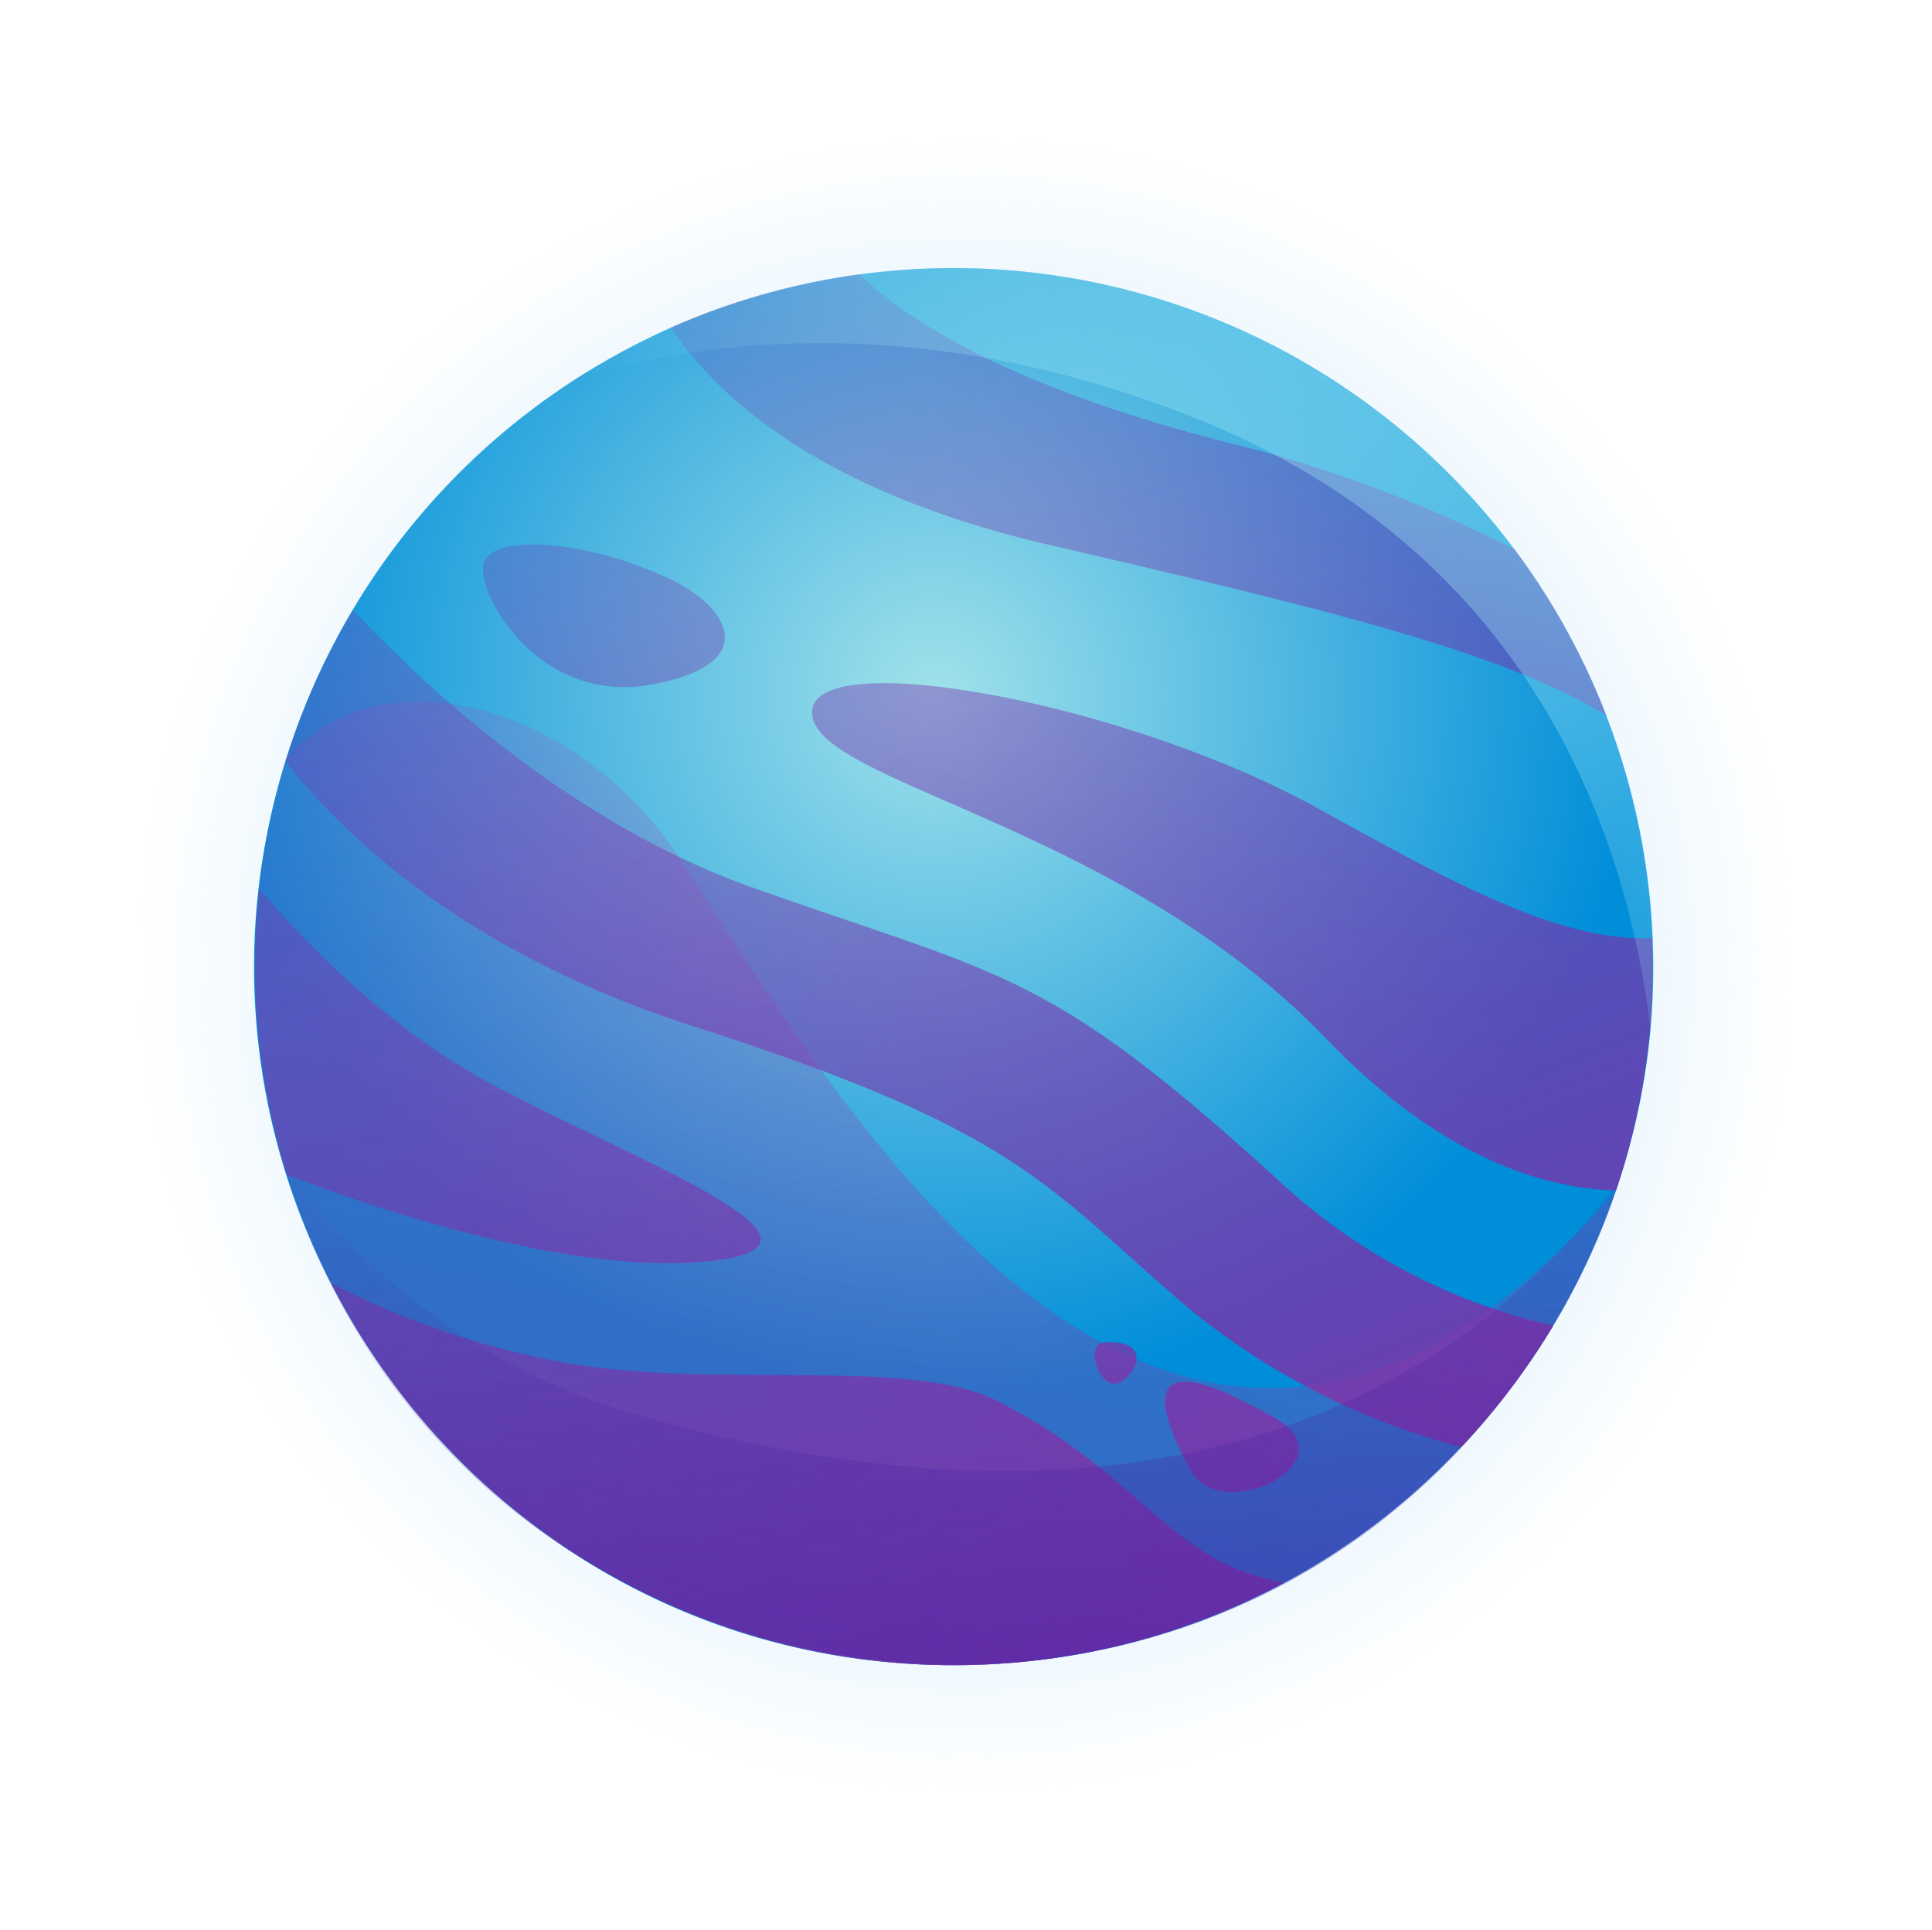 <svg xmlns="http://www.w3.org/2000/svg" xmlns:xlink="http://www.w3.org/1999/xlink" viewBox="0 0 174.24 174.11"><defs><style>.cls-1{isolation:isolate;}.cls-2{fill:url(#radial-gradient);}.cls-3{fill:url(#radial-gradient-2);}.cls-4{fill:url(#linear-gradient);}.cls-5{fill:url(#linear-gradient-2);}.cls-6{fill:url(#linear-gradient-3);}.cls-7{fill:url(#linear-gradient-4);}.cls-8{fill:url(#linear-gradient-5);}.cls-9{fill:url(#linear-gradient-6);}.cls-10{fill:url(#linear-gradient-7);}.cls-11{fill:url(#linear-gradient-8);}.cls-12{opacity:0.45;fill:url(#linear-gradient-9);}.cls-12,.cls-13{mix-blend-mode:multiply;}.cls-13{opacity:0.55;fill:url(#linear-gradient-10);}.cls-14{mix-blend-mode:hard-light;fill:url(#linear-gradient-11);}</style><radialGradient id="radial-gradient" cx="87.12" cy="87.05" r="74.6" gradientUnits="userSpaceOnUse"><stop offset="0" stop-color="#90ddef"/><stop offset="1" stop-color="#a6d6f9" stop-opacity="0"/></radialGradient><radialGradient id="radial-gradient-2" cx="84.36" cy="62.7" r="63.05" gradientUnits="userSpaceOnUse"><stop offset="0" stop-color="#a0e2ea"/><stop offset="1" stop-color="#018ed9"/></radialGradient><linearGradient id="linear-gradient" x1="88.86" y1="170.1" x2="36.59" y2="37.2" gradientUnits="userSpaceOnUse"><stop offset="0" stop-color="#7e31a6"/><stop offset="1" stop-color="#7731b1" stop-opacity="0.2"/></linearGradient><linearGradient id="linear-gradient-2" x1="73.69" y1="176.06" x2="21.42" y2="43.17" xlink:href="#linear-gradient"/><linearGradient id="linear-gradient-3" x1="109.59" y1="161.94" x2="57.32" y2="29.04" xlink:href="#linear-gradient"/><linearGradient id="linear-gradient-4" x1="140.65" y1="149.73" x2="88.38" y2="16.83" xlink:href="#linear-gradient"/><linearGradient id="linear-gradient-5" x1="98.42" y1="166.34" x2="46.15" y2="33.44" xlink:href="#linear-gradient"/><linearGradient id="linear-gradient-6" x1="142.75" y1="148.9" x2="90.48" y2="16" xlink:href="#linear-gradient"/><linearGradient id="linear-gradient-7" x1="122.15" y1="157" x2="69.88" y2="24.1" xlink:href="#linear-gradient"/><linearGradient id="linear-gradient-8" x1="115.25" y1="159.72" x2="62.97" y2="26.82" xlink:href="#linear-gradient"/><linearGradient id="linear-gradient-9" x1="72.59" y1="152.14" x2="91.21" y2="60.4" gradientUnits="userSpaceOnUse"><stop offset="0" stop-color="#6d31a3"/><stop offset="1" stop-color="#b842b5" stop-opacity="0.3"/></linearGradient><linearGradient id="linear-gradient-10" x1="92.39" y1="165.56" x2="85.35" y2="101.79" gradientUnits="userSpaceOnUse"><stop offset="0" stop-color="#471aa3"/><stop offset="1" stop-color="#4c2ea3" stop-opacity="0.1"/></linearGradient><linearGradient id="linear-gradient-11" x1="165" y1="-15.77" x2="95.3" y2="69.86" gradientUnits="userSpaceOnUse"><stop offset="0" stop-color="#a4f6f6"/><stop offset="1" stop-color="#b5f4f9" stop-opacity="0"/></linearGradient></defs><g class="cls-1"><g id="Layer_2" data-name="Layer 2"><g id="OBJECTS"><path class="cls-2" d="M78.83.43C11.33,6.83-25,87.18,19.71,142.05h0a87,87,0,0,0,134.37.62h0C203.07,83.76,156.92-7,78.83.43Z"/><path class="cls-3" d="M148.85,92.88C146,123.78,120.23,150.21,86,150.21c-42.69,0-72.89-41.59-60.14-81.93A63.19,63.19,0,0,1,52.22,34a64.94,64.94,0,0,1,8.28-4.44,63.11,63.11,0,0,1,88.35,63.34Z"/><path class="cls-4" d="M115.75,142.77a63,63,0,0,1-85.87-27,75.29,75.29,0,0,0,22,7.32c13.75,2.13,30.38-.66,38.19,3.34C103.14,133.15,105.27,140.81,115.75,142.77Z"/><path class="cls-5" d="M62.67,113.87c-12.13.83-29-4.9-36.81-7.9A62.67,62.67,0,0,1,23,87.18a63.76,63.76,0,0,1,.38-7c3.42,4,11.26,12.5,21.12,17.7C57.85,105,79,112.76,62.67,113.87Z"/><path class="cls-6" d="M140.09,119.59a63.47,63.47,0,0,1-8.32,10.95,64.75,64.75,0,0,1-24.42-12.4c-13-11-14.83-15.94-44.86-25.58-21-6.73-32-17.79-36.73-23.86A62.59,62.59,0,0,1,31.83,55c6,6.43,19.14,19,35.85,25,23,8.16,26.69,7.42,47.45,26.32A53.86,53.86,0,0,0,140.09,119.59Z"/><path class="cls-7" d="M149.05,87.18a63,63,0,0,1-3.3,20.2c-6.1-.13-15.52-2.64-26.17-13.71-18.54-19.28-46-23-46.34-29.29s28.17-1.11,45.6,8.53c12.53,6.94,21.81,12,30.17,11.73C149,85.48,149.05,86.33,149.05,87.18Z"/><path class="cls-8" d="M60.26,52.15C52.71,48.63,44,48.07,43.58,51s5.19,12.6,15.2,10.75S65.82,54.74,60.26,52.15Z"/><path class="cls-9" d="M144.85,64.51c-9.35-5.69-25.33-9.59-50.11-15.33C73.89,44.35,64.6,35.75,60.5,29.54a62.74,62.74,0,0,1,17-4.8C82,29.06,91.43,35,110.68,39.91a118.7,118.7,0,0,1,25.92,9.66A62.85,62.85,0,0,1,144.85,64.51Z"/><path class="cls-10" d="M114.76,127.78c-3.25-1.79-14.46-8.16-7.41,4.82C110.11,137.7,122.18,131.85,114.76,127.78Z"/><path class="cls-11" d="M99.56,121.1c-1.52.11-.74,3.34.74,3.71S104.75,120.73,99.56,121.1Z"/><path class="cls-12" d="M145.74,107.41a61.94,61.94,0,0,1-5.65,12.18,63.23,63.23,0,0,1-24.34,23.18,63,63,0,0,1-85.87-27,61.46,61.46,0,0,1-4-9.85A62.67,62.67,0,0,1,23,87.18a63.76,63.76,0,0,1,.38-7A62.07,62.07,0,0,1,25.76,68.7c0-.14.09-.28.13-.42C35.05,58.45,52.34,64.09,61,77,74,96.36,105.12,154.1,145.74,107.41Z"/><path class="cls-13" d="M146,106.56a62.06,62.06,0,0,1-5.93,13C111.68,166.91,40.87,157.16,25.55,105A59.44,59.44,0,0,0,58,127.78C108.13,141.86,133.79,122.88,146,106.56Z"/><path class="cls-14" d="M144.85,64.51a62.5,62.5,0,0,1,4,28.37c-1.92-16.31-10-42.83-41.13-55.19C84.9,28.63,65.79,30.11,52.22,34a64.94,64.94,0,0,1,8.28-4.44A63.1,63.1,0,0,1,144.85,64.51Z"/></g></g></g></svg>